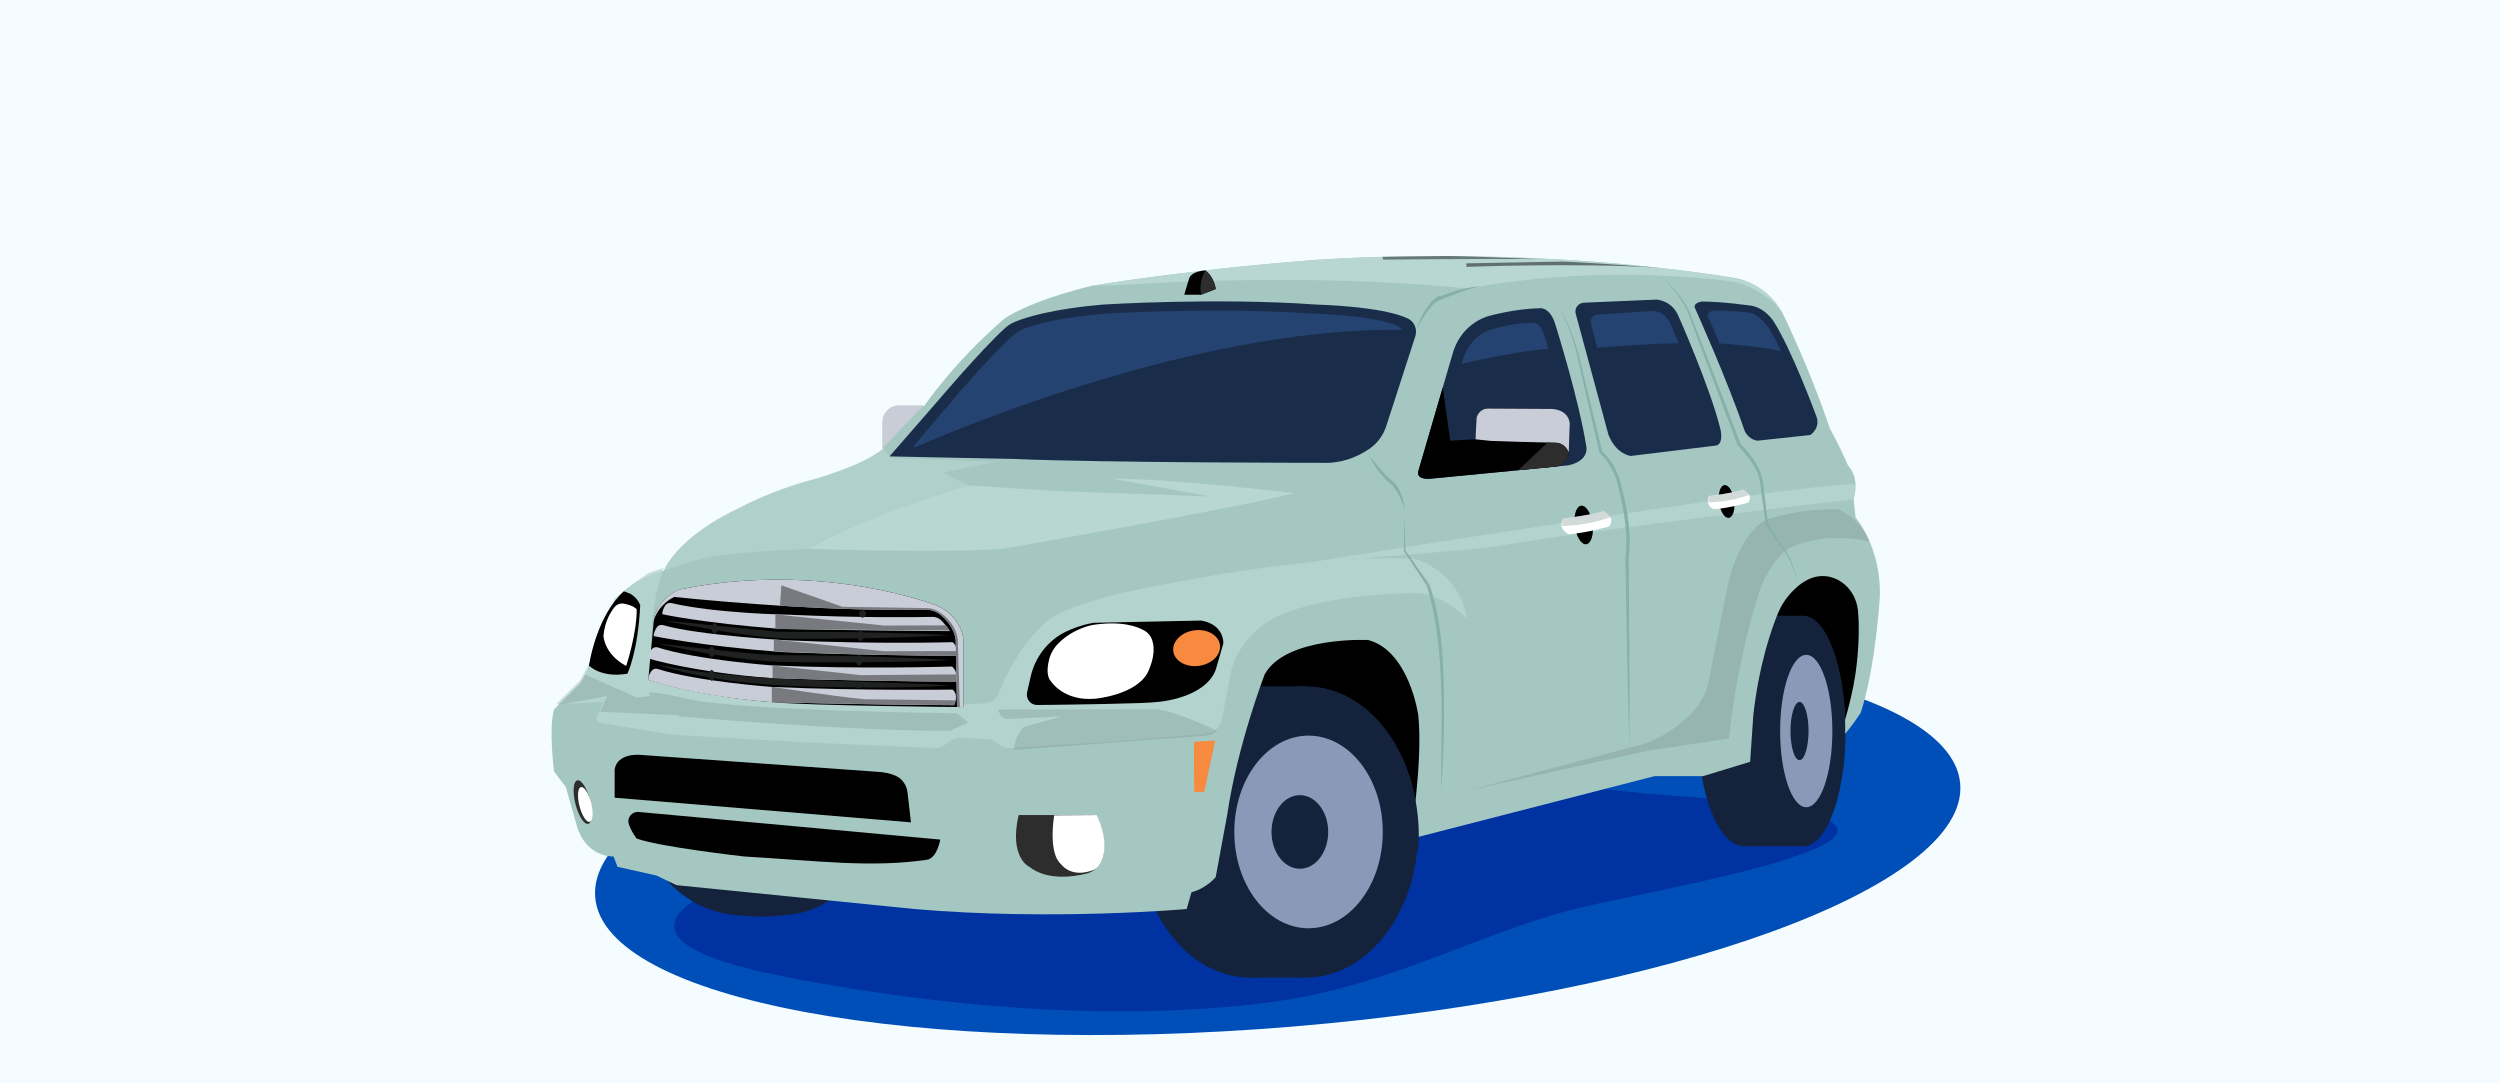 <?xml version="1.0" encoding="UTF-8"?> <svg xmlns="http://www.w3.org/2000/svg" width="360" height="156" viewBox="0 0 360 156" fill="none"><rect x="0" y="0" width="360" height="156" fill="#333333" stroke="none"/><g clip-path="url(#clip0_96_930)"><path d="M360 0H0V156H360V0Z" fill="#F5FCFF"></path><path d="M186.22 147.82C240.5 143.3 283.51 127.65 282.27 112.86C281.04 98.07 236.04 89.74 181.76 94.26C127.48 98.78 84.47 114.43 85.71 129.22C86.94 144.01 131.94 152.34 186.22 147.82Z" fill="#004EB7"></path><path d="M164.56 108.43C155.44 110.16 110.32 125.15 106.66 126.51C103 127.87 83.88 134.96 112.81 140.61C141.74 146.26 166.15 146.64 183.52 144.23C200.89 141.83 213.83 133.82 228.51 130.47C242.51 127.27 294.78 118.42 240.43 114.53C222.3 113.23 216.33 110.36 197.98 111.75C179.63 113.15 164.56 108.43 164.56 108.43Z" fill="#0032A1"></path><path d="M182.07 114.5C182.51 114.64 199.73 121.06 199.73 121.06L220.07 109.46L253.6 98.16L261.7 107.99L267.17 102.15L269.22 87.76L265.13 80.36L233.56 82.84L176.84 89.63L171.18 112.47L182.07 114.5Z" fill="black"></path><path d="M112.75 131.73C120.753 131.73 127.24 123.456 127.24 113.25C127.24 103.043 120.753 94.769 112.75 94.769C104.747 94.769 98.26 103.043 98.26 113.25C98.26 123.456 104.747 131.73 112.75 131.73Z" fill="#14233B"></path><path d="M120.06 113.25C120.06 123.46 123.84 133.73 105.57 131.73C97.62 130.86 91.08 123.45 91.08 113.25C91.08 103.05 97.57 94.769 105.57 94.769C113.57 94.769 120.06 103.04 120.06 113.25Z" fill="#14233B"></path><path d="M112.94 89.51H105.76V126.48H112.94V89.51Z" fill="#14233B"></path><path d="M188.04 140.77C196.965 140.77 204.2 131.381 204.2 119.8C204.2 108.219 196.965 98.83 188.04 98.83C179.115 98.83 171.88 108.219 171.88 119.8C171.88 131.381 179.115 140.77 188.04 140.77Z" fill="#14233B"></path><path d="M180.03 140.77C188.955 140.77 196.19 131.381 196.19 119.8C196.19 108.219 188.955 98.83 180.03 98.83C171.105 98.83 163.87 108.219 163.87 119.8C163.87 131.381 171.105 140.77 180.03 140.77Z" fill="#14233B"></path><path d="M188.04 98.83H180.03V140.77H188.04V98.83Z" fill="#14233B"></path><path d="M188.43 133.67C194.334 133.67 199.12 127.46 199.12 119.8C199.12 112.14 194.334 105.93 188.43 105.93C182.526 105.93 177.74 112.14 177.74 119.8C177.74 127.46 182.526 133.67 188.43 133.67Z" fill="#8B99B9"></path><path d="M187.18 125.1C189.433 125.1 191.26 122.727 191.26 119.8C191.26 116.873 189.433 114.5 187.18 114.5C184.927 114.5 183.1 116.873 183.1 119.8C183.1 122.727 184.927 125.1 187.18 125.1Z" fill="#14233B"></path><path d="M259.69 88.67H251.18V121.86H259.69V88.67Z" fill="#14233B"></path><path d="M259.69 121.86C263.042 121.86 265.76 114.432 265.76 105.27C265.76 96.107 263.042 88.68 259.69 88.68C256.338 88.68 253.62 96.107 253.62 105.27C253.62 114.432 256.338 121.86 259.69 121.86Z" fill="#14233B"></path><path d="M251.18 121.86C254.853 121.86 257.83 114.432 257.83 105.27C257.83 96.107 254.853 88.68 251.18 88.68C247.507 88.68 244.53 96.107 244.53 105.27C244.53 114.432 247.507 121.86 251.18 121.86Z" fill="#14233B"></path><path d="M260.1 116.24C262.177 116.24 263.86 111.328 263.86 105.27C263.86 99.211 262.177 94.3 260.1 94.3C258.023 94.3 256.34 99.211 256.34 105.27C256.34 111.328 258.023 116.24 260.1 116.24Z" fill="#8B99B9"></path><path d="M259.13 109.46C259.848 109.46 260.43 107.584 260.43 105.27C260.43 102.956 259.848 101.08 259.13 101.08C258.412 101.08 257.83 102.956 257.83 105.27C257.83 107.584 258.412 109.46 259.13 109.46Z" fill="#14233B"></path><path d="M79.78 111.09C79.78 111.09 78.98 104.9 79.78 102.15L83.56 98.37C83.56 98.37 84.82 96.65 85.05 94.7C85.05 94.7 86.31 87.82 90.32 84.73C90.32 84.73 92.61 82.78 95.59 82.21C95.59 82.21 97.31 77.4 106.71 73.04C106.71 73.04 110.95 70.75 116.45 69.26C116.45 69.26 123.9 67.31 127.11 64.68V60.9C127.11 59.56 128.19 58.48 129.53 58.48H133.07C133.07 58.48 137.31 52.18 144.65 45.87C144.65 45.87 147.86 43.46 157.14 41.17C157.14 41.17 169.75 38.99 188.43 37.5C188.43 37.5 218.23 34.98 249.74 40.02C249.74 40.02 254.32 40.59 256.73 45.18C256.73 45.18 260.63 53.09 263.49 61.68C263.49 61.68 264.98 64.32 266.13 67.07C266.13 67.07 267.85 68.56 266.93 71.88L267.2 74.52C267.2 74.52 270.83 78.65 270.71 85.75C270.71 85.75 270.14 95.84 267.96 102.6C267.96 102.6 266.24 105.35 264.75 106.61C264.75 106.61 266.47 101.8 267.16 97.21C267.16 97.21 267.97 92.16 267.54 87.9C267.33 85.81 266.01 83.94 264.03 83.23C262.33 82.62 260.07 82.82 257.58 85.74C256.95 86.49 256.44 87.33 256.06 88.23C255.14 90.44 253.32 95.55 252.48 102.94L252.02 109.7L245.26 111.76H238.27L203.09 120.81C203.09 120.81 204.92 109.92 204.24 103.05C204.24 103.05 202.98 93.77 197.02 92.16C197.02 92.16 185.22 91.59 182.12 97.09C182.12 97.09 178.22 107.18 176.73 117.26L175.06 126.31C175.06 126.31 173.75 127.91 171.57 128.49L170.88 130.9C170.88 130.9 151.51 132.62 131.68 130.9L97.41 127.46L94.54 126.08L88.92 124.82L88.35 123.33C88.35 123.33 84.45 123.56 83.08 118.97L81.48 113.35L79.78 111.09Z" fill="#A5C7C2"></path><path d="M127.06 64.56V60.79C127.06 59.45 128.14 58.37 129.48 58.37H133.02L127.06 64.56Z" fill="#C9CDD8"></path><path opacity="0.76" d="M141.87 101.27C142.74 101.21 143.5 100.66 143.82 99.84C144.7 97.56 146.88 92.83 150.86 89.34C150.86 89.34 153.86 86.52 168.72 83.96C168.72 83.96 187.72 79.97 202.87 80.39C203.32 80.4 203.77 80.49 204.19 80.64C205.97 81.28 210.32 83.39 211.22 89.09C211.22 89.09 208.52 86.19 205.01 85.51C204.61 85.43 204.2 85.4 203.79 85.41C200.97 85.44 187.23 85.8 181.63 90.17C181.63 90.17 178.17 92.78 177.27 96.7L175.95 103.64C175.74 104.73 174.84 105.54 173.73 105.64L160.87 106.74L145.35 107.7C144.87 107.73 144.39 107.59 144 107.31L143.2 106.74C142.95 106.56 142.65 106.45 142.34 106.44L138.23 106.23C137.82 106.21 137.41 106.33 137.07 106.56L135.89 107.38C135.56 107.61 135.17 107.72 134.78 107.71C131.42 107.59 114.71 106.94 96.82 105.78C96.67 105.77 96.51 105.75 96.36 105.73L86.5 104.11C86.04 104.03 85.77 103.54 85.97 103.11L86.88 101.11L80.09 101.4L83.55 97.95L85.72 94.03L88.5 86.18C88.5 86.18 90.2 84.76 93.34 82.51L95.59 81.8C95.59 81.8 93.66 86.54 93.78 93.14L138.67 101.47L141.87 101.27Z" fill="#B8D6D2"></path><path opacity="0.6" d="M95.72 82.09C95.72 82.09 97.44 77.28 106.84 72.92C106.84 72.92 111.08 70.63 116.58 69.14C116.58 69.14 124.03 67.19 127.24 64.56C127.24 64.56 127.7 65.78 128.67 65.99L143.32 66.47L135.78 68.07L139.43 69.89C139.43 69.89 122.25 75.3 116.44 79.03C116.44 79.03 108.8 79.28 103.47 80C102.35 80.15 101.25 80.4 100.17 80.73L95.72 82.09Z" fill="#B8D6D2"></path><path d="M89.84 85.15C86.2 88.39 85.03 94.74 85.03 94.74L84.8 95.84C84.8 95.84 86.54 97.67 90.35 97.01C90.35 97.01 91.88 93.86 92.19 87.16C92.19 87.16 91.92 86.19 90.77 85.5L89.84 85.15Z" fill="black"></path><path d="M94.13 89.53L94.31 88.47C94.89 86.92 96.09 85.91 96.88 85.38C97.3 85.1 97.77 84.91 98.26 84.81C118.62 80.75 134.95 87.21 134.95 87.21C138.38 88.74 138.71 91.85 138.71 91.85V101.82C138.71 101.82 116.35 101.64 110.95 101.09C110.95 101.09 101.23 100.45 93.35 97.89L94.13 89.53Z" fill="black"></path><path d="M93.34 97.89C93.34 97.89 99.56 100.24 111.14 101.11C111.14 101.11 122.27 101.45 137.39 101.55C137.39 101.55 138.13 100.06 137.17 99.3C137.17 99.3 124.06 99.49 111.14 98.92C111.14 98.92 100.2 98.11 94.72 96.33C94.37 96.22 94 96.35 93.79 96.65C93.57 96.95 93.34 97.41 93.34 97.89Z" fill="#C9CDD8"></path><path d="M137.61 100.85C137.53 101.25 137.39 101.54 137.39 101.54C122.27 101.44 111.14 101.1 111.14 101.1V98.9C111.14 98.9 119.68 100.23 124.48 100.69L137.61 100.85Z" fill="#787A7F"></path><path d="M93.34 94.81C93.34 94.81 99.68 96.8 111.26 97.66C111.26 97.66 122.57 98.07 137.69 98.16C137.69 98.16 138.04 96.75 137.09 95.98C137.09 95.98 124.07 96.39 111.15 95.82C111.15 95.82 100.21 95.01 94.73 93.23C94.38 93.12 94.01 93.25 93.8 93.55C93.57 93.87 93.34 94.33 93.34 94.81Z" fill="#C9CDD8"></path><path d="M137.71 97.11C137.81 97.67 137.68 98.17 137.68 98.17C122.56 98.07 111.25 97.67 111.25 97.67V95.84L123.95 97.22L137.71 97.11Z" fill="#787A7F"></path><path d="M94.13 91.6C94.13 91.6 101.09 93.03 112.46 93.89C112.46 93.89 122.87 94.35 137.72 94.45C137.72 94.45 138.11 93.23 137.17 92.47C137.17 92.47 126.18 92.79 113.49 92.21C113.49 92.21 100.76 91.53 95.49 90.02C95.15 89.92 94.78 90.04 94.58 90.34C94.36 90.66 94.13 91.12 94.13 91.6Z" fill="#C9CDD8"></path><path d="M137.8 93.75C137.82 94.15 137.72 94.45 137.72 94.45C122.87 94.35 111.43 93.81 111.43 93.81V92.08L127.17 93.77L137.8 93.75Z" fill="#787A7F"></path><path d="M95.36 88.44C95.36 88.44 100.94 89.7 112.31 90.56C112.31 90.56 121.92 90.79 136.77 90.88C136.77 90.88 136.28 90.11 135.62 89.41C135.27 89.04 134.78 88.82 134.27 88.83C131.94 88.88 124.15 88.99 113.61 88.52C113.61 88.52 103.06 88.34 96.72 86.85C96.37 86.77 96.01 86.87 95.81 87.17C95.59 87.51 95.36 87.96 95.36 88.44Z" fill="#C9CDD8"></path><path d="M136.24 90.05C136.56 90.47 136.77 90.79 136.77 90.79C121.92 90.69 111.65 90.58 111.65 90.58V88.48L127.34 90.08L136.24 90.05Z" fill="#787A7F"></path><path d="M94.13 89.53C94.28 88.6 95.14 86.93 97.09 85.96C97.09 85.96 117.65 88.17 133.17 87.78C134.02 87.76 134.86 88.05 135.51 88.6C136.36 89.32 137.37 90.49 137.62 92.08L137.81 101.82H138.7V91.85C138.7 91.85 138.38 88.74 134.94 87.21C134.94 87.21 118.61 80.75 98.25 84.81C97.76 84.91 97.29 85.1 96.87 85.38C96.08 85.91 94.88 86.91 94.3 88.47L94.13 89.53Z" fill="#C9CDD8"></path><path d="M138.21 101.82H137.8L137.61 92.08C137.37 90.5 136.36 89.33 135.52 88.61C134.87 88.05 134.03 87.76 133.17 87.78C132.95 87.79 132.72 87.79 132.5 87.8C126.53 87.92 119.89 87.67 113.98 87.33L112.31 87.23L112.52 84.29L121.32 87.38L133.45 87.57C134.03 87.58 134.6 87.73 135.1 88.03C136.12 88.65 137.62 89.93 137.92 92.09L138.21 101.82Z" fill="#787A7F"></path><path d="M95.36 89.35C100.61 89.77 106.86 90.53 112.13 90.98C118.48 90.97 125.21 91.02 131.58 91.23C133.31 91.31 135.04 91.36 136.78 91.48C129.09 91.9 121.09 92 113.39 91.97C107.32 91.68 101.32 90.43 95.36 89.35Z" fill="#202121"></path><path d="M94.46 92.65C98.89 93.1 107.25 94.13 111.58 94.34C118.07 94.34 124.95 94.5 131.46 94.77C133.23 94.87 135 94.94 136.77 95.07C135 95.17 133.23 95.2 131.46 95.26C125.39 95.39 118.92 95.43 112.87 95.33C106.67 95.14 100.52 93.9 94.46 92.65Z" fill="#202121"></path><path d="M94.46 95.68C107.93 98.38 123.07 97.85 136.77 98.69C133.73 98.96 129.24 98.99 126.13 99.01C115.52 98.93 104.67 98.93 94.46 95.68Z" fill="#202121"></path><path d="M102.92 89.68C103.6 90.19 103.6 90.8 102.92 91.31C102.24 90.8 102.25 90.18 102.92 89.68Z" fill="#202121"></path><path d="M123.91 90.75C124.59 91.26 124.59 91.87 123.91 92.38C123.23 91.88 123.23 91.26 123.91 90.75Z" fill="#202121"></path><path d="M123.71 94.28C124.39 94.79 124.39 95.4 123.71 95.91C123.03 95.4 123.04 94.78 123.71 94.28Z" fill="#202121"></path><path d="M123.65 98.16C124.32 98.46 124.33 98.86 123.65 99.16C122.97 98.86 122.98 98.47 123.65 98.16Z" fill="#202121"></path><path d="M124.21 87.76C124.89 88.13 124.89 88.61 124.21 88.98C123.53 88.61 123.54 88.13 124.21 87.76Z" fill="#202121"></path><path d="M102.49 93.05C103.17 93.56 103.17 94.17 102.49 94.68C101.81 94.18 101.81 93.56 102.49 93.05Z" fill="#202121"></path><path d="M102.49 96.43C103.17 96.94 103.17 97.55 102.49 98.06C101.81 97.56 101.81 96.94 102.49 96.43Z" fill="#202121"></path><path d="M147.9 99.7C147.69 100.64 148.41 101.53 149.37 101.52C153.84 101.47 164.88 101.34 166.82 101.07C166.82 101.07 173.54 100.56 175.07 96.43L176.16 92.65C176.16 92.65 176.35 89.96 172.98 89.36L157.5 89.68C157.5 89.68 155.64 89.93 153.53 90.94C150.91 92.19 149.04 94.63 148.41 97.47L147.9 99.7Z" fill="black"></path><path d="M151.38 98.16C151.38 98.16 153.2 101.03 157.76 100.61C157.76 100.61 163.36 100.11 165.19 97C165.19 97 166.75 94.17 165.83 91.96C165.63 91.48 165.27 91.09 164.83 90.83C163.83 90.23 161.57 89.37 157.42 89.98C157.42 89.98 154.57 90.42 152.36 92.69C151.66 93.4 151.19 94.31 151 95.29C150.79 96.27 150.72 97.51 151.38 98.16Z" fill="white"></path><path d="M172.67 95.881C174.525 95.623 175.868 94.27 175.672 92.858C175.475 91.447 173.813 90.513 171.958 90.771C170.104 91.029 168.76 92.383 168.957 93.794C169.154 95.205 170.816 96.14 172.67 95.881Z" fill="#F78A3F"></path><path d="M88.49 87.43C87.91 88.15 87.07 89.53 86.9 91.56C86.9 91.56 86.97 94.18 90.17 95.9C90.17 95.9 91.69 91.36 91.69 87.75C91.69 87.75 91.29 87.19 89.81 86.92C89.31 86.84 88.8 87.04 88.49 87.43Z" fill="white"></path><path opacity="0.34" d="M93.76 100.22C93.98 100.31 97.86 103.17 97.86 103.17C97.86 103.17 122.4 105.3 136.77 105.22L139.41 104.05L137.8 102.72C137.8 102.72 106.58 102.37 99.03 100.65C91.49 98.92 93.76 100.22 93.76 100.22Z" fill="#7B9490"></path><path opacity="0.34" d="M143.69 102.18L144.05 102.91C144.25 103.31 144.66 103.55 145.1 103.53L152.93 103.17L147.43 104.66C147.43 104.66 146.05 106.06 146.03 107.99L172.95 106C172.95 106 174.74 105.98 175.26 105.22C175.26 105.22 169.42 102.46 166.67 102.14L143.69 102.18Z" fill="#7B9490"></path><path opacity="0.34" d="M80.4 101.52L87.44 100.22L86.45 102.49L97.61 102.99L93.76 100.22L91.69 100.44L84.28 97.14L83.56 98.37L80.4 101.52Z" fill="#7B9490"></path><path d="M88.5 114.87L131.18 118.42L130.68 114.09C130.56 113.06 129.92 112.14 128.98 111.71C128.32 111.41 127.38 111.17 126.08 111.12L92.2 108.7C92.2 108.7 88.92 108.37 88.51 110.78V114.87H88.5Z" fill="black"></path><path d="M91.96 116.92L135.4 120.9C135.4 120.9 134.96 123.59 133.46 123.81C125.37 124.97 118.1 123.98 107.13 123.33C107.13 123.33 94.97 121.96 91.68 120.75C91.68 120.75 90.9 119.78 90.54 118.63C90.26 117.73 91.02 116.84 91.96 116.92Z" fill="black"></path><path d="M84.708 118.635C85.292 118.488 85.412 116.966 84.975 115.236C84.539 113.507 83.712 112.224 83.129 112.371C82.545 112.518 82.425 114.04 82.861 115.769C83.297 117.499 84.124 118.782 84.708 118.635Z" fill="#2D2D2D"></path><path d="M146.68 117.37H157.96C157.96 117.37 160.1 121.99 158.24 124.61C157.81 125.21 157.16 125.62 156.44 125.8C154.82 126.21 150.87 126.91 148.19 124.8C148.19 124.8 145.28 123.49 146.68 117.37Z" fill="#2D2D2D"></path><path d="M151.8 117.41L157.96 117.37C157.96 117.37 159.94 121.28 158.55 124.15C158.28 124.7 157.92 125.09 157.5 125.26C156.55 125.64 154.24 126.29 152.68 124.33C152.68 124.33 150.98 123.11 151.8 117.41Z" fill="white"></path><path d="M116.43 79.03C116.43 79.03 134.81 79.67 144.44 79.03C144.44 79.03 179.41 72.93 186.3 71.01C186.3 71.01 168.82 68.92 160.15 68.92L174.27 71.49L151.58 70.69L139.42 69.89C139.42 69.89 124.05 74.52 116.43 79.03Z" fill="#B8D6D2"></path><path d="M171.96 106.82C171.91 107.07 171.96 114.03 171.96 114.03H173.41L174.99 106.64L171.96 106.82Z" fill="#F78A3F"></path><path opacity="0.34" d="M211.21 113.88L237.1 107.02C237.1 107.02 244.66 104.18 245.98 98.39L248.62 85.15C248.62 85.15 250.14 76.34 254.84 74.66C254.84 74.66 259.45 73.19 264.55 73.34C264.55 73.34 266.51 73.6 268.72 76.93L269.23 78.02C269.23 78.02 264.19 76.48 258.53 78.53C257.63 78.86 256.83 79.42 256.22 80.16C255.29 81.29 253.95 83.2 253.28 85.45C253.28 85.45 250.32 94.08 248.96 106.34L237.49 108.07L211.21 113.88Z" fill="#7B9490"></path><path opacity="0.76" d="M187.61 81.14C188.03 81.09 258.61 69.67 267.19 69.7L266.93 71.89C266.93 71.89 231.1 75.99 213.8 78.93" fill="#B8D6D2"></path><path d="M204.25 67.81L209.2 50.85C209.67 49.23 210.61 47.77 211.95 46.75C212.53 46.3 213.24 45.89 214.08 45.59C214.08 45.59 217.84 44.47 221.67 44.39C221.67 44.39 223.19 44.07 223.99 46.79C223.99 46.79 227.37 57.5 228.44 64.37C228.44 64.37 228.87 66.37 225.83 67.01L206.01 68.93C206.01 68.93 203.85 69.18 204.25 67.81Z" fill="#192D4B"></path><path d="M206.57 66.73L210.56 52.07C210.94 50.67 211.69 49.41 212.77 48.52C213.24 48.13 213.81 47.78 214.48 47.52C214.48 47.52 217.5 46.55 220.59 46.48C220.59 46.48 221.81 46.2 222.46 48.55C222.46 48.55 225.18 57.81 226.04 63.75C226.04 63.75 226.38 65.48 223.94 66.03L207.99 67.69C207.99 67.69 206.25 67.91 206.57 66.73Z" fill="#254370"></path><path d="M228.08 43.59L238.54 43.14C238.54 43.14 240.64 43.24 241.62 45.34C241.62 45.34 246.26 55.75 247.73 61.76C247.73 61.76 248.27 63.76 247.19 64.15L234.83 65.66C234.83 65.66 232.73 65.46 231.61 62.58L226.92 45.24C226.92 45.24 226.91 45.22 226.91 45.2C226.68 44.41 227.27 43.62 228.08 43.59Z" fill="#192D4B"></path><path d="M229.99 45.31L238.11 44.77C238.11 44.77 239.74 44.82 240.54 46.6C240.54 46.6 244.31 55.4 245.55 60.5C245.55 60.5 246 62.2 245.17 62.55L235.59 64.02C235.59 64.02 233.95 63.88 233.04 61.44L229.12 46.72C229.12 46.72 229.12 46.71 229.11 46.68C228.91 46.03 229.36 45.35 229.99 45.31Z" fill="#254370"></path><path d="M244.08 44.38C244.08 44.38 248.68 54.54 251.22 62.02C251.22 62.02 251.7 63.26 253.07 63.46L260.69 62.64C260.69 62.64 262.27 61.61 261.51 59.83C261.51 59.83 258.01 50.29 255.33 46.17C255.33 46.17 254.23 44.45 252.31 44.04C252.31 44.04 248.12 43.42 245.04 43.42C245.04 43.43 243.73 43.62 244.08 44.38Z" fill="#192D4B"></path><path d="M245.96 45.61C245.96 45.61 249.9 54.37 252.12 60.84C252.12 60.84 252.54 61.91 253.63 62.05L259.65 61.31C259.65 61.31 260.57 60.44 259.92 58.9C259.92 58.9 256.94 50.77 254.7 47.24C254.7 47.24 253.46 45.34 251.92 45.03C251.92 45.03 249.16 44.66 246.7 44.74C246.7 44.74 245.67 44.94 245.96 45.61Z" fill="#254370"></path><path d="M128.09 65.72L135.14 57.62C135.14 57.62 141.16 50.52 144.67 47.29C145.12 46.88 145.63 46.55 146.2 46.32C147.79 45.68 151.6 44.47 158.79 43.86C158.79 43.86 175.19 42.82 189.56 43.86C189.56 43.86 198.93 44.07 202.71 45.85C203.67 46.3 204.13 47.4 203.81 48.41L199.62 61.36C199.2 62.66 198.38 63.8 197.26 64.58C195.89 65.53 193.81 66.58 191.22 66.65C191.22 66.65 159.22 66.65 146.26 66.1L128.09 65.72Z" fill="#192D4B"></path><path d="M131.43 64.37L137.47 57.29C137.47 57.29 142.77 50.99 146.1 48.15C146.52 47.79 147.01 47.5 147.55 47.3C149.06 46.74 152.67 45.67 159.49 45.14C159.49 45.14 175.04 44.22 188.67 45.14C188.67 45.14 197.56 45.32 201.14 46.89C202.05 47.29 202.49 48.25 202.18 49.14L198.21 60.52C197.81 61.66 197.03 62.66 195.97 63.35C194.67 64.19 192.69 65.11 190.25 65.17C190.25 65.17 159.91 65.17 147.62 64.68L131.43 64.37Z" fill="#254370"></path><path d="M256.73 45.19C254.32 40.61 249.74 40.03 249.74 40.03C218.22 34.99 188.43 37.51 188.43 37.51C169.75 39 157.14 41.18 157.14 41.18L161.7 41.04C161.7 41.04 186.95 39.08 211.38 41.55C211.38 41.55 224.82 38.76 240.84 39.78C240.84 39.78 247.38 40.1 250.12 40.69C250.12 40.69 252.87 41.24 255.5 43.71L256.73 45.19Z" fill="#B8D6D2"></path><path d="M228.425 78.369C229.131 78.274 229.536 76.954 229.329 75.421C229.122 73.889 228.381 72.724 227.675 72.82C226.969 72.915 226.565 74.234 226.772 75.767C226.979 77.299 227.719 78.465 228.425 78.369Z" fill="black"></path><path d="M225.09 74.68C225.09 74.68 229.59 74.09 230.98 73.6C230.98 73.6 232.74 74.49 231.69 75.82C231.69 75.82 228.67 76.71 225.93 76.93C225.93 76.93 224.26 76.34 225.09 74.68Z" fill="white"></path><path opacity="0.34" d="M224.94 75.73C224.9 75.44 224.95 75.09 225.16 74.68C225.16 74.68 229.66 74.09 231.05 73.6C231.05 73.6 231.66 73.91 231.95 74.44C231.95 74.44 229.47 75.52 225.49 75.73H224.94Z" fill="#7B9490"></path><path d="M248.95 74.573C249.552 74.492 249.897 73.37 249.721 72.067C249.545 70.765 248.915 69.775 248.313 69.856C247.71 69.938 247.365 71.059 247.541 72.362C247.717 73.665 248.348 74.655 248.95 74.573Z" fill="black"></path><path d="M246.12 71.43C246.12 71.43 249.94 70.93 251.11 70.51C251.11 70.51 252.6 71.27 251.71 72.39C251.71 72.39 249.15 73.15 246.82 73.33C246.83 73.34 245.42 72.85 246.12 71.43Z" fill="white"></path><path opacity="0.34" d="M246 72.33C245.97 72.08 246.01 71.79 246.19 71.44C246.19 71.44 250.01 70.94 251.18 70.52C251.18 70.52 251.7 70.78 251.94 71.23C251.94 71.23 249.84 72.15 246.46 72.33H246Z" fill="#7B9490"></path><path d="M170.53 42.44H172.97L175.07 41.62C175.07 41.62 174.86 39.9 173.57 38.94C173.57 38.94 171.55 39 171.21 40.17L170.53 42.44Z" fill="black"></path><path d="M172.97 42.44L175.07 41.62C175.07 41.62 174.86 39.9 173.57 38.94C173.56 38.94 172.56 40.51 172.97 42.44Z" fill="#2D2D2D"></path><path opacity="0.48" d="M211.16 38.43C211.16 38.43 226.81 37.83 238.61 38.53C238.61 38.53 225.59 37.55 224.38 37.68L211.16 37.92V38.43Z" fill="black"></path><path opacity="0.44" d="M199.19 37.39C199.19 37.39 209.14 37.25 221.59 37.31C221.59 37.31 208.5 36.75 207.28 36.88L199.07 36.99L199.19 37.39Z" fill="black"></path><path d="M84.918 118.344C85.384 118.227 85.479 117.011 85.131 115.63C84.782 114.248 84.122 113.223 83.656 113.341C83.19 113.458 83.095 114.673 83.444 116.055C83.792 117.437 84.452 118.462 84.918 118.344Z" fill="white"></path><path d="M200.71 112.97L202.94 111.66C202.94 111.66 204.76 116.87 204.2 122.41H202.9L202.27 118.38L200.71 112.97Z" fill="#14233B"></path><path d="M264.58 102.85L265.63 101.83C265.63 101.83 265.92 106.17 265.39 111.01L264.58 108.74V105.28V102.85Z" fill="#14233B"></path><path d="M130.04 65.17C130.04 65.17 170.17 46.72 202.53 47.52L202.27 50.59L199.07 60.44L197.25 64.57L192.72 65.71L130.04 65.17Z" fill="#192D4B"></path><path d="M208.48 56.06L209.89 52.54C209.89 52.54 217.78 50.55 223.81 50.16L225.54 56.06L226.85 63.74L226.4 66L212.48 67.51L207 65.45L206.93 61.9L208.48 56.06Z" fill="#192D4B"></path><path d="M225.9 65.15C225.86 66.22 225.04 67.09 223.98 67.19L206.01 68.93C206.01 68.93 203.85 69.18 204.25 67.81L207.76 55.78L208.83 63.46L212.48 63.25L212.64 60.12C212.64 60.12 212.95 58.82 214.31 58.82L223.29 58.87C223.29 58.87 225.74 58.77 226.06 60.91L225.9 65.15Z" fill="black"></path><path d="M225.9 65.17L226.05 60.92C225.74 58.78 223.28 58.88 223.28 58.88L214.3 58.83C212.94 58.83 212.63 60.13 212.63 60.13L212.47 63.26L214.68 63.49L218.99 63.63L224.07 63.75C225.47 63.83 225.9 65.17 225.9 65.17Z" fill="#C9CDD8"></path><path d="M222.84 63.73L218.63 67.71L223.98 67.19C225.04 67.09 225.86 66.21 225.9 65.15L225.39 64.35L224.78 63.92L224.3 63.78L222.84 63.73Z" fill="#2D2D2D"></path><path d="M229.06 50.16C229.06 50.16 239.25 49.29 242.48 49.46L245.99 58.84L246.91 62.37L245.92 63.47L237.99 64.77H233.98L231.43 59.84L229.06 50.16Z" fill="#192D4B"></path><path d="M247.42 49.43C247.42 49.43 254.22 49.86 257.32 50.78L260.91 59.43L260.47 61.55L257.31 62.69L251.92 61.71L250.18 57.68L247.86 51.32L247.42 49.43Z" fill="#192D4B"></path><path d="M197.2 65.66C198.31 67.07 199.45 68.42 200.81 69.52C201.74 70.57 202.13 71.97 202.27 73.33C201.83 72.11 201.35 70.84 200.48 69.88C199.14 68.86 197.92 67.27 197.2 65.66Z" fill="#86B0AA"></path><path d="M207.54 114.03C207.46 104.24 208.27 93.71 205.49 84.39C205.47 84.36 202.17 79.38 202.15 79.35C202.15 79.31 202.28 74.16 202.27 74.12L202.39 79.32L202.37 79.25C202.38 79.27 205.82 84.16 205.83 84.18C207.53 88.95 207.77 94.05 207.91 99.05C208.04 104.05 207.88 109.05 207.54 114.03Z" fill="#86B0AA"></path><path d="M223.82 43.43C226.19 46.43 227.23 50.32 228.04 53.99L230.76 65.12L230.68 65C232.3 66.37 233.25 68.52 233.59 70.46C234.44 73.64 234.96 77.21 234.53 80.36C234.59 88.37 234.69 99.77 234.64 107.68C234.52 103.13 234.38 98.58 234.3 94.02L234.06 80.36C234.46 77.1 233.92 73.75 233.13 70.58C232.81 68.55 231.8 66.61 230.33 65.21L227.75 54.05C226.98 50.39 226.11 46.49 223.82 43.43Z" fill="#86B0AA"></path><path d="M239.2 39.68C240.74 41.15 242.17 42.78 243.19 44.68C244.44 47.89 245.73 51.08 246.96 54.3L250.66 63.94C251.78 65.06 253.58 67.25 253.85 69.29C253.82 69.19 254.66 75.84 254.57 75.45C254.57 75.45 257.74 80.22 257.74 80.23L259.1 84.27L257.58 80.28C257.63 80.37 254.29 75.61 254.3 75.63L254.28 75.6C254.27 75.56 253.43 69.38 253.43 69.34C253.1 67.3 251.54 65.61 250.22 64.1L246.57 54.45C245.35 51.25 244.16 47.95 242.99 44.78C242.04 42.89 240.68 41.21 239.2 39.68Z" fill="#86B0AA"></path><path d="M203.89 47.52C204.55 45.73 205.39 43.83 207.01 42.7C207.05 42.66 207.18 42.58 207.29 42.62C207.28 42.59 207.5 42.72 207.46 42.89C207.43 43.01 207.44 42.96 207.39 43.03C207.27 43.15 207.19 43.22 207.09 43.32L206.82 42.91C208.81 42.07 210.9 41.39 213.06 41.23C210.51 41.89 208.06 42.9 205.66 43.94L206.76 42.95C206.75 42.97 207.1 42.63 207.01 42.73C206.87 43 207.2 43.17 207.33 43.07C205.74 44.15 204.87 45.9 203.89 47.52Z" fill="#86B0AA"></path></g><defs><clipPath id="clip0_96_930"><rect width="360" height="156" fill="white"></rect></clipPath></defs></svg> 